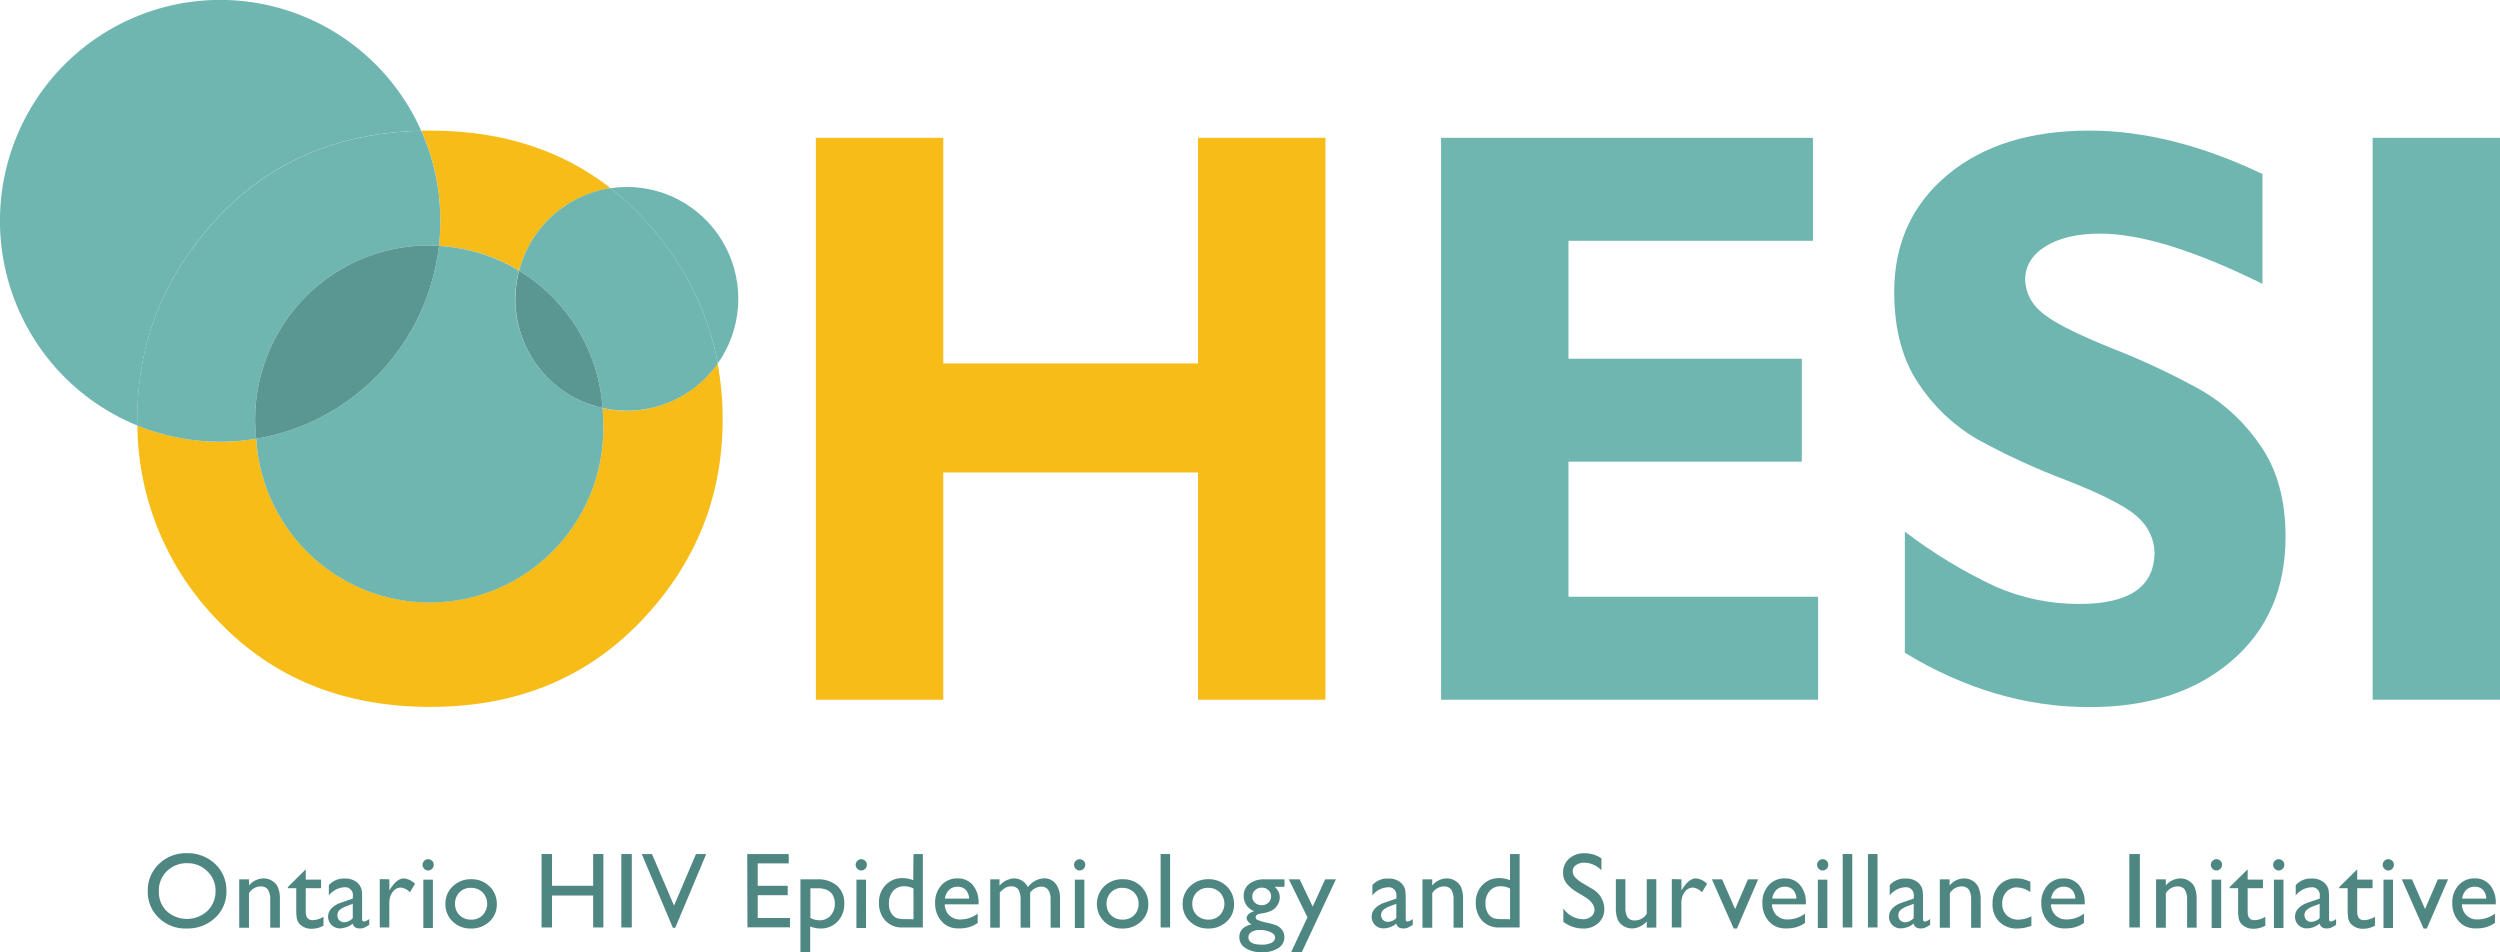 <svg width="210" height="80" viewBox="0 0 210 80" fill="none" xmlns="http://www.w3.org/2000/svg">
<g clip-path="url(#clip0)">
<path d="M111.336 11.577V58.776H100.634V39.688H79.235V58.776H68.533V11.577H79.235V30.527H100.634V11.577H111.336Z" fill="#F8BC18"/>
<path d="M152.722 50.123V58.776H121.05V11.577H152.289V20.225H131.752V30.131H151.353V38.779H131.752V50.128L152.722 50.123Z" fill="#6FB6B1"/>
<path d="M190.047 14.617V23.843C184.352 21.032 179.812 19.626 176.427 19.626C174.498 19.626 172.965 19.981 171.829 20.69C170.692 21.401 170.112 22.344 170.112 23.511C170.13 24.003 170.248 24.486 170.459 24.931C170.67 25.375 170.97 25.772 171.34 26.095C172.161 26.905 174.164 27.952 177.35 29.235C179.969 30.253 182.517 31.451 184.973 32.818C186.947 33.98 188.635 35.572 189.91 37.478C191.292 39.488 191.985 42.022 191.988 45.08C191.988 49.447 190.475 52.927 187.45 55.52C184.425 58.112 180.443 59.405 175.504 59.396C170.178 59.396 165.012 57.876 160.007 54.835V44.654C162.375 46.469 164.933 48.02 167.635 49.279C169.856 50.249 172.253 50.744 174.675 50.731C178.879 50.731 180.98 49.279 180.977 46.376C180.961 45.849 180.842 45.33 180.625 44.85C180.408 44.369 180.099 43.937 179.715 43.577C178.873 42.698 176.85 41.629 173.645 40.368C171.022 39.382 168.472 38.207 166.017 36.854C164.067 35.703 162.406 34.12 161.162 32.224C159.797 30.214 159.114 27.647 159.114 24.523C159.114 20.466 160.601 17.193 163.574 14.704C166.548 12.214 170.524 10.97 175.504 10.97C180.097 10.97 184.945 12.186 190.047 14.617Z" fill="#6FB6B1"/>
<path d="M210.004 11.577V58.776H199.303V11.577H210.004Z" fill="#6FB6B1"/>
<path d="M52.646 34.507C51.963 34.506 51.282 34.429 50.615 34.278C50.615 34.614 50.667 34.946 50.667 35.282C50.844 39.142 49.494 42.916 46.91 45.782C44.325 48.647 40.717 50.371 36.871 50.579C33.025 50.786 29.253 49.46 26.377 46.889C23.502 44.318 21.755 40.711 21.519 36.854C18.154 37.413 14.7 37.029 11.539 35.743C11.596 41.918 14.051 47.828 18.381 52.216C22.96 56.991 28.886 59.379 36.158 59.379C43.352 59.379 49.245 56.98 53.835 52.182C58.425 47.384 60.715 41.719 60.703 35.187C60.706 33.619 60.562 32.055 60.274 30.514C59.414 31.744 58.272 32.748 56.945 33.443C55.617 34.138 54.143 34.502 52.646 34.507Z" fill="#F8BC18"/>
<path d="M36.87 20.66C39.252 20.786 41.565 21.501 43.605 22.74C44.069 20.956 45.044 19.348 46.411 18.116C47.778 16.884 49.476 16.082 51.294 15.81C47.17 12.586 42.124 10.973 36.158 10.97C35.896 10.97 35.642 10.97 35.385 10.97C36.446 13.35 36.993 15.929 36.99 18.537C36.99 19.246 36.95 19.955 36.87 20.66Z" fill="#F8BC18"/>
<path d="M53.929 18.253C57.194 21.634 59.407 25.896 60.3 30.518C61.291 29.112 61.878 27.459 61.995 25.74C62.113 24.021 61.757 22.303 60.967 20.774C60.177 19.244 58.983 17.962 57.515 17.068C56.048 16.173 54.363 15.701 52.646 15.703C52.188 15.706 51.73 15.742 51.277 15.81C52.222 16.555 53.109 17.372 53.929 18.253Z" fill="#6FB6B1"/>
<path d="M43.605 22.74C45.611 23.956 47.294 25.639 48.514 27.646C49.735 29.653 50.455 31.925 50.615 34.27C52.419 34.677 54.303 34.537 56.028 33.868C57.752 33.198 59.239 32.029 60.3 30.51C59.407 25.888 57.194 21.626 53.929 18.244C53.109 17.363 52.222 16.547 51.277 15.802C49.461 16.077 47.766 16.882 46.402 18.115C45.038 19.349 44.066 20.957 43.605 22.74Z" fill="#6FB6B1"/>
<path d="M43.275 25.109C43.278 24.309 43.383 23.513 43.588 22.74C41.553 21.503 39.246 20.789 36.87 20.66C36.412 24.666 34.666 28.413 31.896 31.334C29.126 34.256 25.484 36.194 21.519 36.854C21.752 40.714 23.497 44.325 26.373 46.899C29.25 49.473 33.025 50.801 36.874 50.593C40.723 50.385 44.333 48.658 46.917 45.788C49.502 42.919 50.849 39.14 50.667 35.278C50.667 34.942 50.637 34.61 50.615 34.274C48.535 33.812 46.675 32.652 45.34 30.985C44.006 29.319 43.277 27.247 43.275 25.109Z" fill="#6FB6B1"/>
<path d="M43.605 22.74C43.282 23.96 43.209 25.233 43.39 26.482C43.57 27.73 44.001 28.93 44.656 30.007C45.311 31.085 46.177 32.018 47.201 32.75C48.225 33.483 49.387 34 50.615 34.27C50.455 31.924 49.734 29.652 48.514 27.646C47.294 25.639 45.611 23.956 43.605 22.74Z" fill="#5A9692"/>
<path d="M18.338 18.235C22.717 13.563 28.399 11.147 35.385 10.986C34.151 8.214 32.259 5.787 29.873 3.919C27.487 2.051 24.68 0.799 21.7 0.273C18.719 -0.254 15.655 -0.038 12.777 0.9C9.899 1.838 7.294 3.471 5.191 5.654C3.088 7.838 1.551 10.506 0.716 13.424C-0.12 16.342 -0.23 19.422 0.397 22.392C1.023 25.363 2.367 28.134 4.309 30.462C6.252 32.79 8.734 34.605 11.539 35.746C11.539 35.561 11.539 35.38 11.539 35.191C11.53 28.728 13.797 23.076 18.338 18.235Z" fill="#6FB6B1"/>
<path d="M21.519 36.854C21.292 34.806 21.498 32.733 22.126 30.771C22.753 28.809 23.786 27.002 25.158 25.468C26.53 23.935 28.21 22.71 30.087 21.874C31.964 21.038 33.996 20.61 36.05 20.617C36.325 20.617 36.596 20.643 36.87 20.66C36.95 19.961 36.99 19.258 36.99 18.554C36.993 15.946 36.446 13.367 35.385 10.987C28.402 11.15 22.72 13.567 18.338 18.235C13.797 23.076 11.526 28.728 11.526 35.191C11.526 35.381 11.526 35.562 11.526 35.747C14.691 37.034 18.15 37.417 21.519 36.854Z" fill="#6FB6B1"/>
<path d="M36.87 20.66C36.596 20.66 36.325 20.617 36.05 20.617C33.996 20.61 31.964 21.038 30.087 21.874C28.21 22.71 26.53 23.935 25.158 25.468C23.786 27.002 22.753 28.809 22.126 30.771C21.498 32.733 21.292 34.806 21.519 36.854C25.484 36.194 29.126 34.256 31.896 31.334C34.666 28.413 36.412 24.666 36.87 20.66Z" fill="#5A9692"/>
<path d="M15.703 71.666C16.583 71.642 17.437 71.969 18.077 72.575C18.384 72.865 18.627 73.218 18.79 73.609C18.953 74 19.032 74.421 19.021 74.845C19.032 75.267 18.953 75.688 18.789 76.077C18.624 76.466 18.379 76.816 18.068 77.102C17.412 77.706 16.546 78.028 15.656 77.997C15.229 78.01 14.805 77.938 14.406 77.784C14.008 77.63 13.645 77.398 13.338 77.102C13.035 76.814 12.796 76.467 12.636 76.081C12.476 75.695 12.399 75.28 12.41 74.862C12.398 74.436 12.475 74.013 12.636 73.619C12.798 73.225 13.039 72.869 13.346 72.575C13.659 72.273 14.028 72.037 14.433 71.881C14.838 71.725 15.269 71.652 15.703 71.666ZM15.737 72.506C15.421 72.497 15.107 72.552 14.812 72.665C14.518 72.779 14.248 72.951 14.02 73.169C13.796 73.388 13.62 73.652 13.503 73.944C13.386 74.235 13.331 74.548 13.342 74.862C13.329 75.168 13.38 75.473 13.491 75.758C13.602 76.044 13.77 76.303 13.986 76.52C14.454 76.953 15.066 77.193 15.703 77.193C16.339 77.193 16.952 76.953 17.42 76.52C17.644 76.303 17.821 76.042 17.939 75.753C18.058 75.463 18.115 75.153 18.107 74.84C18.114 74.532 18.056 74.227 17.938 73.942C17.82 73.658 17.643 73.402 17.42 73.191C17.198 72.969 16.934 72.793 16.644 72.676C16.353 72.558 16.042 72.5 15.729 72.506H15.737Z" fill="#4E8682"/>
<path d="M20.914 73.863V74.38C21.063 74.197 21.25 74.049 21.462 73.946C21.674 73.843 21.906 73.788 22.142 73.785C22.39 73.784 22.633 73.851 22.846 73.979C23.06 74.106 23.233 74.293 23.344 74.517C23.476 74.863 23.533 75.233 23.511 75.603V77.924H22.7V75.616C22.726 75.306 22.66 74.996 22.511 74.724C22.436 74.631 22.339 74.557 22.229 74.511C22.119 74.464 21.999 74.446 21.88 74.457C21.684 74.463 21.492 74.518 21.323 74.618C21.154 74.719 21.014 74.86 20.914 75.03V77.928H20.094V73.867L20.914 73.863Z" fill="#4E8682"/>
<path d="M24.181 74.509L25.683 73.023V73.884H26.971V74.608H25.683V76.598C25.683 77.063 25.877 77.295 26.263 77.295C26.587 77.285 26.902 77.185 27.173 77.007V77.756C26.866 77.932 26.518 78.022 26.164 78.019C25.83 78.03 25.503 77.915 25.25 77.696C25.174 77.634 25.111 77.56 25.061 77.476C25.002 77.377 24.958 77.27 24.932 77.157C24.893 76.911 24.877 76.662 24.885 76.412V74.608H24.181V74.509Z" fill="#4E8682"/>
<path d="M30.418 75.482V77.205C30.418 77.343 30.465 77.412 30.56 77.412C30.728 77.383 30.886 77.308 31.015 77.196V77.687C30.879 77.779 30.735 77.86 30.586 77.928C30.475 77.971 30.357 77.993 30.238 77.993C29.895 77.993 29.693 77.855 29.633 77.584C29.325 77.838 28.941 77.98 28.542 77.984C28.349 77.985 28.16 77.928 28 77.821C27.838 77.714 27.712 77.562 27.637 77.384C27.561 77.206 27.54 77.009 27.575 76.819C27.61 76.629 27.7 76.453 27.834 76.313C28.051 76.091 28.319 75.925 28.615 75.831L29.641 75.478V75.263C29.655 75.163 29.645 75.062 29.613 74.967C29.581 74.872 29.528 74.786 29.457 74.715C29.387 74.644 29.301 74.59 29.206 74.558C29.111 74.526 29.011 74.517 28.912 74.53C28.661 74.546 28.417 74.615 28.195 74.732C27.973 74.849 27.778 75.012 27.624 75.211V74.349C27.791 74.162 28 74.014 28.232 73.919C28.465 73.823 28.716 73.782 28.967 73.798C29.348 73.778 29.723 73.901 30.019 74.143C30.211 74.316 30.342 74.547 30.392 74.802C30.414 75.028 30.423 75.255 30.418 75.482ZM29.633 77.123V75.917L29.096 76.124C28.884 76.196 28.688 76.307 28.517 76.451C28.459 76.506 28.413 76.573 28.383 76.647C28.354 76.722 28.341 76.802 28.345 76.882C28.34 76.961 28.352 77.041 28.38 77.115C28.408 77.189 28.452 77.257 28.508 77.313C28.565 77.367 28.632 77.409 28.706 77.437C28.78 77.464 28.859 77.476 28.937 77.472C29.206 77.452 29.456 77.326 29.633 77.123Z" fill="#4E8682"/>
<path d="M32.706 73.863V74.793L32.749 74.724C33.14 74.095 33.526 73.785 33.913 73.785C34.275 73.811 34.614 73.974 34.861 74.242L34.432 74.948C34.233 74.723 33.957 74.582 33.659 74.552C33.526 74.555 33.394 74.59 33.277 74.654C33.16 74.719 33.06 74.811 32.985 74.922C32.799 75.17 32.699 75.473 32.702 75.784V77.907H31.899V73.846L32.706 73.863Z" fill="#4E8682"/>
<path d="M35.96 72.17C36.087 72.169 36.209 72.219 36.299 72.308C36.344 72.352 36.379 72.404 36.403 72.462C36.426 72.519 36.438 72.581 36.437 72.644C36.437 72.771 36.386 72.892 36.297 72.982C36.208 73.072 36.087 73.122 35.96 73.122C35.898 73.122 35.837 73.11 35.781 73.084C35.725 73.059 35.675 73.022 35.634 72.975C35.589 72.933 35.553 72.881 35.529 72.824C35.505 72.767 35.492 72.706 35.492 72.644C35.491 72.582 35.503 72.521 35.528 72.465C35.552 72.408 35.588 72.358 35.634 72.317C35.675 72.27 35.725 72.233 35.781 72.208C35.837 72.182 35.898 72.169 35.96 72.17ZM35.561 73.893H36.364V77.954H35.561V73.893Z" fill="#4E8682"/>
<path d="M39.583 73.854C39.866 73.845 40.148 73.893 40.413 73.996C40.676 74.099 40.917 74.254 41.12 74.453C41.321 74.647 41.479 74.881 41.584 75.139C41.69 75.398 41.741 75.676 41.734 75.956C41.74 76.23 41.687 76.501 41.58 76.753C41.473 77.005 41.313 77.231 41.111 77.416C40.687 77.808 40.126 78.017 39.549 77.997C39.269 78.005 38.989 77.957 38.728 77.856C38.466 77.754 38.227 77.602 38.025 77.407C37.826 77.219 37.668 76.99 37.563 76.736C37.458 76.482 37.408 76.209 37.415 75.934C37.408 75.657 37.46 75.381 37.566 75.125C37.673 74.869 37.832 74.638 38.033 74.448C38.24 74.251 38.483 74.097 38.749 73.995C39.015 73.893 39.298 73.845 39.583 73.854ZM39.54 74.578C39.365 74.573 39.19 74.603 39.027 74.669C38.864 74.734 38.716 74.832 38.592 74.957C38.469 75.085 38.373 75.237 38.31 75.404C38.246 75.57 38.217 75.748 38.222 75.926C38.218 76.102 38.249 76.278 38.315 76.441C38.381 76.605 38.479 76.753 38.604 76.877C38.733 77.001 38.885 77.098 39.052 77.162C39.219 77.225 39.396 77.254 39.575 77.248C39.753 77.256 39.931 77.227 40.097 77.162C40.263 77.098 40.414 76.999 40.54 76.873C40.787 76.616 40.925 76.272 40.925 75.915C40.925 75.558 40.787 75.214 40.54 74.957C40.407 74.83 40.25 74.731 40.078 74.666C39.907 74.601 39.724 74.571 39.54 74.578Z" fill="#4E8682"/>
<path d="M49.826 71.739H50.684V77.907H49.826V75.224H46.37V77.907H45.49V71.739H46.37V74.405H49.826V71.739Z" fill="#4E8682"/>
<path d="M52.191 71.739H53.071V77.907H52.191V71.739Z" fill="#4E8682"/>
<path d="M58.463 71.739H59.321L56.72 77.937H56.522L53.908 71.739H54.767L56.617 76.072L58.463 71.739Z" fill="#4E8682"/>
<path d="M62.768 71.739H66.254V72.523H63.648V74.405H66.168V75.198H63.648V77.114H66.357V77.898H62.785L62.768 71.739Z" fill="#4E8682"/>
<path d="M67.237 79.996V73.863H68.641C69.248 73.826 69.846 74.018 70.319 74.401C70.523 74.593 70.682 74.828 70.786 75.088C70.889 75.348 70.935 75.628 70.92 75.908C70.93 76.184 70.885 76.459 70.788 76.717C70.69 76.975 70.543 77.211 70.353 77.412C70.167 77.604 69.944 77.756 69.696 77.856C69.448 77.957 69.183 78.005 68.915 77.997C68.621 77.991 68.331 77.933 68.057 77.825V79.978L67.237 79.996ZM68.624 74.612H68.074V77.114C68.313 77.239 68.578 77.303 68.847 77.304C69.019 77.308 69.191 77.276 69.35 77.208C69.51 77.141 69.653 77.04 69.77 76.912C70.013 76.633 70.14 76.27 70.126 75.9C70.131 75.655 70.074 75.413 69.959 75.198C69.852 75.01 69.69 74.859 69.495 74.767C69.219 74.651 68.922 74.599 68.624 74.612Z" fill="#4E8682"/>
<path d="M72.341 72.17C72.403 72.169 72.465 72.181 72.522 72.205C72.58 72.229 72.632 72.264 72.676 72.308C72.722 72.35 72.759 72.402 72.784 72.46C72.808 72.518 72.82 72.581 72.817 72.644C72.818 72.707 72.805 72.769 72.781 72.827C72.757 72.884 72.721 72.936 72.676 72.98C72.633 73.026 72.581 73.062 72.523 73.086C72.466 73.111 72.404 73.123 72.341 73.122C72.279 73.123 72.218 73.11 72.162 73.085C72.106 73.059 72.055 73.022 72.015 72.976C71.97 72.933 71.934 72.881 71.91 72.824C71.885 72.767 71.873 72.706 71.873 72.644C71.872 72.582 71.884 72.521 71.909 72.465C71.933 72.408 71.969 72.358 72.015 72.317C72.055 72.27 72.106 72.233 72.162 72.208C72.218 72.183 72.279 72.17 72.341 72.17ZM71.942 73.893H72.745V77.954H71.938L71.942 73.893Z" fill="#4E8682"/>
<path d="M76.733 71.739H77.518V77.907H75.801C75.536 77.919 75.272 77.875 75.025 77.777C74.779 77.679 74.556 77.529 74.371 77.338C73.998 76.92 73.805 76.37 73.835 75.809C73.825 75.538 73.87 75.268 73.966 75.015C74.063 74.762 74.209 74.531 74.397 74.336C74.582 74.145 74.805 73.995 75.051 73.896C75.297 73.796 75.561 73.75 75.827 73.759C76.129 73.764 76.429 73.823 76.711 73.932L76.733 71.739ZM76.733 77.218V74.634C76.498 74.51 76.237 74.445 75.973 74.444C75.795 74.436 75.618 74.466 75.453 74.534C75.288 74.602 75.14 74.705 75.02 74.836C74.773 75.132 74.647 75.51 74.668 75.895C74.645 76.244 74.754 76.588 74.972 76.86C75.079 76.984 75.215 77.079 75.367 77.136C75.61 77.194 75.861 77.217 76.11 77.205L76.733 77.218Z" fill="#4E8682"/>
<path d="M82.201 75.965H79.351C79.355 76.313 79.495 76.645 79.742 76.891C79.866 77.006 80.012 77.096 80.171 77.156C80.33 77.215 80.499 77.242 80.669 77.235C81.196 77.235 81.708 77.063 82.128 76.744V77.528C81.905 77.683 81.659 77.802 81.399 77.881C81.119 77.958 80.83 77.995 80.54 77.989C80.16 78.006 79.783 77.908 79.458 77.709C79.178 77.519 78.951 77.261 78.797 76.959C78.625 76.624 78.54 76.251 78.548 75.874C78.523 75.321 78.71 74.78 79.072 74.362C79.243 74.173 79.454 74.023 79.689 73.923C79.924 73.823 80.178 73.776 80.433 73.785C80.676 73.775 80.919 73.82 81.142 73.918C81.365 74.015 81.563 74.163 81.721 74.349C82.058 74.78 82.229 75.318 82.201 75.865V75.965ZM79.368 75.482H81.407C81.404 75.209 81.303 74.947 81.124 74.741C81.033 74.654 80.925 74.585 80.807 74.541C80.689 74.497 80.563 74.477 80.437 74.483C80.176 74.473 79.922 74.566 79.729 74.741C79.531 74.942 79.404 75.202 79.368 75.482Z" fill="#4E8682"/>
<path d="M86.533 74.974V77.924H85.73V75.663C85.757 75.338 85.694 75.012 85.55 74.72C85.476 74.625 85.379 74.551 85.269 74.505C85.158 74.458 85.038 74.44 84.919 74.453C84.758 74.451 84.6 74.491 84.459 74.569C84.28 74.677 84.119 74.814 83.983 74.974V77.924H83.18V73.863H83.957V74.397C84.106 74.221 84.288 74.076 84.493 73.971C84.698 73.866 84.921 73.803 85.15 73.785C85.398 73.779 85.643 73.845 85.855 73.975C86.067 74.105 86.236 74.293 86.344 74.517C86.5 74.303 86.701 74.125 86.933 73.997C87.166 73.869 87.423 73.794 87.687 73.777C87.871 73.771 88.053 73.807 88.221 73.882C88.389 73.956 88.538 74.067 88.658 74.207C88.941 74.587 89.076 75.057 89.04 75.529V77.924H88.25V75.521C88.268 75.245 88.196 74.972 88.044 74.741C87.974 74.652 87.884 74.581 87.781 74.534C87.677 74.488 87.564 74.467 87.451 74.474C87.271 74.485 87.096 74.536 86.937 74.622C86.778 74.708 86.64 74.828 86.533 74.974Z" fill="#4E8682"/>
<path d="M90.684 72.17C90.746 72.169 90.809 72.181 90.867 72.205C90.925 72.228 90.978 72.263 91.023 72.308C91.07 72.35 91.106 72.402 91.131 72.46C91.155 72.518 91.167 72.581 91.165 72.644C91.162 72.771 91.111 72.892 91.021 72.981C90.931 73.07 90.81 73.121 90.684 73.122C90.622 73.123 90.561 73.11 90.505 73.085C90.448 73.059 90.398 73.022 90.358 72.976C90.313 72.933 90.277 72.881 90.253 72.824C90.228 72.767 90.216 72.706 90.216 72.644C90.215 72.582 90.227 72.521 90.251 72.465C90.276 72.408 90.312 72.358 90.358 72.317C90.398 72.27 90.448 72.233 90.505 72.208C90.561 72.182 90.622 72.17 90.684 72.17ZM90.289 73.893H91.087V77.954H90.289V73.893Z" fill="#4E8682"/>
<path d="M94.311 73.854C94.594 73.845 94.875 73.894 95.138 73.997C95.402 74.1 95.641 74.255 95.844 74.453C96.044 74.647 96.203 74.881 96.308 75.14C96.414 75.398 96.465 75.676 96.457 75.956C96.464 76.23 96.412 76.502 96.305 76.754C96.198 77.006 96.037 77.232 95.835 77.416C95.411 77.808 94.849 78.017 94.272 77.997C93.993 78.005 93.715 77.957 93.454 77.855C93.193 77.754 92.955 77.602 92.753 77.407C92.558 77.214 92.403 76.984 92.297 76.73C92.192 76.476 92.137 76.203 92.137 75.928C92.137 75.653 92.192 75.38 92.297 75.126C92.403 74.872 92.558 74.642 92.753 74.448C92.96 74.25 93.204 74.095 93.472 73.993C93.74 73.891 94.025 73.844 94.311 73.854ZM94.264 74.578C94.089 74.573 93.915 74.605 93.753 74.67C93.591 74.735 93.443 74.832 93.32 74.957C93.196 75.085 93.1 75.237 93.036 75.403C92.973 75.57 92.944 75.748 92.95 75.926C92.944 76.102 92.974 76.278 93.039 76.442C93.104 76.606 93.203 76.754 93.328 76.878C93.458 77.001 93.611 77.098 93.778 77.162C93.945 77.225 94.124 77.255 94.303 77.248C94.48 77.254 94.658 77.224 94.824 77.159C94.99 77.095 95.141 76.998 95.268 76.873C95.392 76.748 95.49 76.599 95.554 76.434C95.618 76.27 95.648 76.094 95.642 75.917C95.647 75.739 95.614 75.561 95.547 75.396C95.48 75.231 95.379 75.081 95.251 74.957C95.119 74.831 94.964 74.732 94.793 74.667C94.623 74.602 94.442 74.572 94.26 74.578H94.264Z" fill="#4E8682"/>
<path d="M97.492 71.739H98.29V77.907H97.492V71.739Z" fill="#4E8682"/>
<path d="M101.51 73.854C101.793 73.845 102.075 73.893 102.339 73.996C102.603 74.099 102.844 74.254 103.047 74.453C103.247 74.647 103.406 74.881 103.511 75.139C103.617 75.398 103.668 75.676 103.661 75.956C103.667 76.23 103.615 76.502 103.508 76.754C103.401 77.006 103.24 77.232 103.038 77.416C102.614 77.808 102.052 78.017 101.476 77.997C100.91 78.01 100.362 77.798 99.952 77.407C99.752 77.219 99.595 76.99 99.49 76.736C99.385 76.482 99.335 76.209 99.342 75.934C99.335 75.657 99.387 75.381 99.493 75.125C99.6 74.869 99.759 74.638 99.96 74.448C100.166 74.251 100.41 74.097 100.676 73.995C100.942 73.893 101.225 73.845 101.51 73.854ZM101.467 74.578C101.292 74.573 101.118 74.604 100.956 74.67C100.794 74.735 100.646 74.832 100.523 74.957C100.399 75.085 100.303 75.237 100.239 75.403C100.176 75.57 100.147 75.748 100.153 75.926C100.147 76.102 100.177 76.278 100.242 76.442C100.307 76.606 100.406 76.754 100.531 76.877C100.66 77.001 100.813 77.097 100.979 77.161C101.146 77.224 101.323 77.254 101.501 77.248C101.679 77.256 101.857 77.227 102.024 77.162C102.19 77.098 102.341 76.999 102.467 76.873C102.714 76.616 102.852 76.272 102.852 75.915C102.852 75.558 102.714 75.214 102.467 74.957C102.334 74.83 102.177 74.731 102.005 74.666C101.833 74.601 101.651 74.571 101.467 74.578Z" fill="#4E8682"/>
<path d="M104.468 75.267C104.46 75.071 104.499 74.876 104.581 74.697C104.663 74.519 104.786 74.363 104.94 74.242C105.313 73.971 105.768 73.838 106.228 73.863H107.898V74.491H107.078C107.212 74.615 107.324 74.76 107.408 74.922C107.472 75.066 107.504 75.221 107.503 75.379C107.5 75.599 107.438 75.815 107.322 76.003C107.211 76.199 107.05 76.361 106.854 76.473C106.563 76.612 106.249 76.701 105.927 76.735C105.622 76.778 105.472 76.882 105.472 77.045C105.475 77.096 105.493 77.145 105.522 77.186C105.552 77.227 105.593 77.259 105.64 77.278C105.836 77.365 106.042 77.429 106.254 77.468C106.58 77.529 106.901 77.614 107.215 77.722C107.358 77.785 107.488 77.876 107.597 77.989C107.693 78.084 107.768 78.198 107.818 78.324C107.869 78.45 107.893 78.585 107.889 78.721C107.892 78.906 107.845 79.089 107.755 79.251C107.664 79.413 107.533 79.548 107.374 79.642C106.962 79.893 106.485 80.013 106.005 79.987C105.52 80.013 105.038 79.893 104.622 79.642C104.462 79.547 104.33 79.41 104.239 79.247C104.147 79.084 104.101 78.899 104.103 78.712C104.103 78.161 104.442 77.808 105.12 77.648C104.85 77.476 104.717 77.304 104.717 77.132C104.718 77.064 104.734 76.997 104.764 76.936C104.793 76.875 104.836 76.821 104.888 76.778C105.023 76.663 105.184 76.581 105.356 76.541C105.094 76.449 104.867 76.277 104.707 76.048C104.548 75.819 104.464 75.546 104.468 75.267ZM105.786 78.118C105.552 78.107 105.32 78.167 105.12 78.29C105.043 78.333 104.979 78.395 104.934 78.471C104.889 78.546 104.864 78.633 104.863 78.721C104.863 79.151 105.24 79.35 105.992 79.35C106.275 79.366 106.558 79.311 106.816 79.19C106.901 79.154 106.974 79.095 107.025 79.018C107.077 78.942 107.106 78.852 107.108 78.76C107.108 78.57 106.988 78.419 106.739 78.299C106.439 78.167 106.113 78.105 105.786 78.118ZM105.974 74.56C105.872 74.558 105.771 74.576 105.675 74.614C105.58 74.651 105.494 74.708 105.421 74.78C105.347 74.847 105.289 74.929 105.249 75.02C105.209 75.112 105.189 75.21 105.189 75.31C105.187 75.408 105.206 75.505 105.245 75.596C105.285 75.686 105.343 75.766 105.416 75.831C105.571 75.971 105.775 76.046 105.983 76.038C106.192 76.042 106.395 75.967 106.55 75.827C106.621 75.759 106.678 75.677 106.717 75.586C106.755 75.495 106.775 75.398 106.775 75.299C106.775 75.2 106.755 75.103 106.717 75.012C106.678 74.921 106.621 74.839 106.55 74.771C106.393 74.627 106.186 74.552 105.974 74.56Z" fill="#4E8682"/>
<path d="M111.315 73.863H112.216L109.344 79.996H108.451L109.825 77.054L108.262 73.863H109.173L110.267 76.158L111.315 73.863Z" fill="#4E8682"/>
<path d="M118.08 75.482V77.205C118.08 77.343 118.127 77.412 118.217 77.412C118.386 77.383 118.543 77.308 118.672 77.196V77.687C118.537 77.781 118.393 77.862 118.243 77.928C118.134 77.971 118.017 77.993 117.9 77.993C117.556 77.993 117.35 77.855 117.29 77.584C116.985 77.839 116.601 77.981 116.204 77.984C116.074 77.988 115.944 77.965 115.823 77.917C115.702 77.868 115.592 77.796 115.5 77.704C115.407 77.611 115.335 77.501 115.286 77.38C115.237 77.259 115.214 77.129 115.217 76.998C115.216 76.743 115.314 76.497 115.491 76.313C115.709 76.091 115.977 75.926 116.273 75.831L117.299 75.478V75.262C117.312 75.163 117.303 75.062 117.271 74.967C117.239 74.872 117.185 74.786 117.115 74.715C117.044 74.644 116.958 74.59 116.863 74.558C116.769 74.526 116.668 74.517 116.569 74.53C116.318 74.545 116.074 74.613 115.851 74.73C115.629 74.848 115.435 75.011 115.281 75.211V74.349C115.448 74.161 115.655 74.013 115.887 73.918C116.119 73.822 116.37 73.781 116.62 73.798C117.002 73.777 117.377 73.9 117.672 74.143C117.769 74.225 117.851 74.324 117.913 74.436C117.98 74.548 118.025 74.672 118.046 74.802C118.071 75.028 118.082 75.255 118.08 75.482ZM117.29 77.123V75.917L116.753 76.124C116.542 76.196 116.345 76.307 116.174 76.451C116.069 76.563 116.01 76.711 116.01 76.865C116.01 77.018 116.069 77.166 116.174 77.278C116.231 77.333 116.298 77.375 116.372 77.402C116.446 77.43 116.525 77.442 116.603 77.437C116.864 77.425 117.11 77.312 117.29 77.123Z" fill="#4E8682"/>
<path d="M120.308 73.863V74.38C120.456 74.198 120.642 74.05 120.852 73.948C121.063 73.845 121.293 73.79 121.527 73.785C121.775 73.784 122.019 73.851 122.231 73.979C122.445 74.106 122.618 74.293 122.729 74.517C122.861 74.863 122.918 75.233 122.896 75.603V77.924H122.098V75.616C122.123 75.306 122.056 74.996 121.905 74.724C121.83 74.631 121.733 74.557 121.623 74.511C121.513 74.464 121.393 74.446 121.274 74.457C121.078 74.464 120.886 74.519 120.718 74.62C120.549 74.72 120.408 74.861 120.308 75.03V77.928H119.488V73.867L120.308 73.863Z" fill="#4E8682"/>
<path d="M126.846 71.739H127.648V77.907H125.931C125.666 77.919 125.402 77.875 125.156 77.777C124.909 77.679 124.686 77.529 124.502 77.338C124.131 76.918 123.939 76.37 123.965 75.809C123.956 75.539 124.001 75.269 124.098 75.016C124.194 74.763 124.341 74.532 124.528 74.336C124.713 74.145 124.936 73.995 125.183 73.895C125.43 73.796 125.695 73.749 125.961 73.759C126.262 73.765 126.56 73.823 126.841 73.932L126.846 71.739ZM126.846 77.218V74.634C126.611 74.51 126.351 74.444 126.086 74.444C125.908 74.436 125.731 74.466 125.566 74.534C125.401 74.602 125.254 74.705 125.133 74.836C124.886 75.132 124.76 75.51 124.781 75.895C124.758 76.245 124.868 76.59 125.09 76.86C125.194 76.985 125.328 77.08 125.481 77.136C125.724 77.194 125.974 77.217 126.223 77.205L126.846 77.218Z" fill="#4E8682"/>
<path d="M133.126 75.34L132.456 74.935C132.112 74.741 131.809 74.482 131.563 74.173C131.383 73.923 131.289 73.62 131.297 73.311C131.29 73.089 131.331 72.868 131.418 72.663C131.504 72.459 131.635 72.276 131.799 72.127C132.162 71.814 132.63 71.651 133.109 71.671C133.612 71.667 134.105 71.817 134.521 72.101V73.105C134.337 72.909 134.115 72.751 133.87 72.641C133.625 72.531 133.36 72.47 133.092 72.463C132.84 72.453 132.592 72.524 132.383 72.665C132.298 72.72 132.227 72.796 132.178 72.886C132.13 72.975 132.104 73.076 132.104 73.178C132.108 73.37 132.181 73.554 132.31 73.695C132.5 73.899 132.722 74.071 132.967 74.203L133.641 74.603C133.968 74.759 134.246 75.002 134.445 75.306C134.643 75.61 134.754 75.963 134.766 76.326C134.773 76.551 134.733 76.775 134.647 76.983C134.561 77.191 134.432 77.379 134.268 77.532C133.916 77.851 133.453 78.018 132.98 77.997C132.38 77.999 131.798 77.8 131.323 77.433V76.313C131.507 76.584 131.753 76.806 132.039 76.964C132.326 77.121 132.645 77.208 132.971 77.218C133.221 77.226 133.466 77.145 133.662 76.99C133.75 76.92 133.82 76.832 133.868 76.731C133.915 76.63 133.939 76.52 133.937 76.408C133.937 76.046 133.667 75.676 133.126 75.34Z" fill="#4E8682"/>
<path d="M138.329 77.924V77.403C138.164 77.584 137.966 77.73 137.745 77.834C137.541 77.933 137.319 77.986 137.092 77.989C136.843 77.99 136.598 77.923 136.384 77.795C136.174 77.673 136.003 77.492 135.895 77.274C135.764 76.925 135.709 76.552 135.732 76.18V73.854H136.534V76.171C136.507 76.48 136.57 76.789 136.715 77.063C136.793 77.154 136.892 77.224 137.003 77.269C137.115 77.313 137.235 77.329 137.354 77.317C137.55 77.313 137.743 77.26 137.913 77.162C138.083 77.064 138.226 76.925 138.329 76.757V73.854H139.131V77.915L138.329 77.924Z" fill="#4E8682"/>
<path d="M141.239 73.863V74.793L141.286 74.724C141.673 74.095 142.059 73.785 142.445 73.785C142.808 73.811 143.147 73.974 143.394 74.242L142.965 74.948C142.766 74.723 142.49 74.582 142.192 74.552C142.059 74.555 141.929 74.591 141.812 74.655C141.696 74.72 141.596 74.811 141.522 74.922C141.335 75.17 141.234 75.472 141.235 75.784V77.907H140.432V73.846L141.239 73.863Z" fill="#4E8682"/>
<path d="M146.828 73.863H147.687L145.901 77.997H145.631L143.798 73.863H144.656L145.751 76.361L146.828 73.863Z" fill="#4E8682"/>
<path d="M151.692 75.965H148.842C148.847 76.312 148.987 76.644 149.232 76.891C149.357 77.006 149.502 77.097 149.662 77.156C149.821 77.215 149.99 77.242 150.159 77.235C150.686 77.236 151.199 77.064 151.619 76.744V77.528C151.395 77.683 151.149 77.802 150.889 77.881C150.61 77.958 150.321 77.995 150.031 77.989C149.65 78.006 149.274 77.908 148.949 77.709C148.669 77.519 148.441 77.261 148.288 76.959C148.116 76.624 148.03 76.251 148.039 75.874C148.013 75.321 148.201 74.78 148.563 74.362C148.734 74.173 148.945 74.023 149.18 73.923C149.415 73.824 149.668 73.776 149.923 73.785C150.167 73.774 150.41 73.819 150.633 73.917C150.856 74.014 151.054 74.163 151.211 74.35C151.55 74.779 151.721 75.318 151.692 75.865V75.965ZM148.863 75.482H150.898C150.896 75.209 150.796 74.946 150.614 74.741C150.524 74.654 150.416 74.586 150.298 74.541C150.18 74.497 150.054 74.477 149.928 74.483C149.667 74.473 149.413 74.566 149.219 74.741C149.023 74.943 148.898 75.203 148.863 75.482Z" fill="#4E8682"/>
<path d="M153.1 72.17C153.227 72.169 153.349 72.219 153.439 72.308C153.484 72.352 153.519 72.404 153.542 72.462C153.566 72.519 153.578 72.581 153.576 72.644C153.576 72.771 153.526 72.892 153.437 72.982C153.348 73.072 153.226 73.122 153.1 73.122C153.038 73.122 152.977 73.11 152.921 73.084C152.865 73.059 152.814 73.022 152.774 72.975C152.729 72.933 152.693 72.881 152.669 72.824C152.644 72.767 152.632 72.706 152.632 72.644C152.631 72.582 152.643 72.521 152.668 72.465C152.692 72.408 152.728 72.358 152.774 72.317C152.814 72.27 152.865 72.233 152.921 72.208C152.977 72.182 153.038 72.169 153.1 72.17ZM152.701 73.893H153.499V77.954H152.696L152.701 73.893Z" fill="#4E8682"/>
<path d="M154.787 71.739H155.59V77.907H154.787V71.739Z" fill="#4E8682"/>
<path d="M156.908 71.739H157.71V77.907H156.908V71.739Z" fill="#4E8682"/>
<path d="M161.535 75.482V77.205C161.535 77.343 161.582 77.412 161.677 77.412C161.845 77.382 162.002 77.308 162.132 77.196V77.687C161.995 77.779 161.852 77.86 161.703 77.928C161.592 77.971 161.474 77.993 161.355 77.993C161.011 77.993 160.81 77.855 160.75 77.584C160.442 77.838 160.058 77.98 159.659 77.984C159.529 77.987 159.4 77.964 159.279 77.916C159.158 77.868 159.048 77.796 158.955 77.704C158.863 77.612 158.79 77.502 158.742 77.38C158.694 77.259 158.672 77.129 158.676 76.998C158.675 76.743 158.774 76.497 158.951 76.313C159.167 76.09 159.436 75.924 159.732 75.831L160.758 75.478V75.263C160.772 75.163 160.762 75.061 160.73 74.966C160.698 74.87 160.644 74.784 160.573 74.713C160.502 74.642 160.415 74.588 160.32 74.557C160.225 74.525 160.123 74.516 160.024 74.53C159.774 74.545 159.529 74.614 159.307 74.731C159.085 74.849 158.89 75.012 158.736 75.211V74.349C158.904 74.162 159.112 74.014 159.345 73.919C159.578 73.823 159.829 73.782 160.08 73.798C160.461 73.778 160.836 73.901 161.132 74.143C161.228 74.225 161.308 74.324 161.368 74.436C161.437 74.547 161.482 74.672 161.501 74.802C161.528 75.027 161.539 75.255 161.535 75.482ZM160.75 77.123V75.917L160.213 76.124C160.001 76.196 159.805 76.307 159.633 76.451C159.575 76.506 159.53 76.573 159.5 76.647C159.471 76.722 159.457 76.802 159.462 76.882C159.457 76.961 159.469 77.041 159.497 77.115C159.525 77.189 159.569 77.257 159.625 77.313C159.682 77.367 159.749 77.409 159.823 77.437C159.897 77.464 159.976 77.476 160.054 77.472C160.323 77.452 160.572 77.326 160.75 77.123Z" fill="#4E8682"/>
<path d="M163.767 73.863V74.379C163.915 74.197 164.101 74.05 164.312 73.947C164.522 73.845 164.752 73.789 164.987 73.785C165.234 73.784 165.478 73.851 165.691 73.979C165.903 74.107 166.075 74.294 166.184 74.517C166.329 74.864 166.395 75.24 166.377 75.616V77.937H165.575V75.616C165.598 75.306 165.533 74.997 165.386 74.724C165.31 74.63 165.212 74.557 165.101 74.511C164.991 74.464 164.87 74.446 164.75 74.457C164.555 74.463 164.364 74.519 164.196 74.619C164.028 74.719 163.888 74.861 163.789 75.03V77.928H162.943V73.867L163.767 73.863Z" fill="#4E8682"/>
<path d="M170.636 76.977V77.769C170.259 77.915 169.859 77.993 169.455 77.997C169.178 78.01 168.901 77.967 168.64 77.87C168.38 77.773 168.142 77.624 167.94 77.433C167.748 77.232 167.598 76.994 167.501 76.734C167.403 76.473 167.36 76.195 167.373 75.917C167.349 75.35 167.546 74.795 167.923 74.371C168.109 74.175 168.335 74.022 168.585 73.921C168.835 73.82 169.104 73.774 169.374 73.785C169.563 73.783 169.751 73.801 169.936 73.841C170.146 73.9 170.351 73.975 170.55 74.065V74.927C170.218 74.693 169.826 74.558 169.421 74.539C169.254 74.534 169.088 74.567 168.935 74.633C168.781 74.699 168.644 74.798 168.532 74.922C168.295 75.189 168.171 75.538 168.185 75.895C168.175 76.077 168.203 76.259 168.268 76.429C168.333 76.599 168.434 76.753 168.562 76.882C168.698 77.008 168.857 77.106 169.031 77.17C169.205 77.233 169.39 77.261 169.575 77.252C169.944 77.236 170.305 77.142 170.636 76.977Z" fill="#4E8682"/>
<path d="M175.126 75.965H172.276C172.279 76.313 172.42 76.645 172.666 76.891C172.791 77.006 172.936 77.096 173.096 77.156C173.255 77.215 173.424 77.242 173.593 77.235C174.12 77.235 174.633 77.063 175.053 76.744V77.528C174.828 77.683 174.581 77.803 174.319 77.881C174.04 77.959 173.75 77.995 173.46 77.989C173.08 78.006 172.703 77.908 172.379 77.709C172.097 77.519 171.868 77.262 171.713 76.959C171.545 76.623 171.461 76.25 171.469 75.874C171.443 75.321 171.631 74.78 171.992 74.362C172.163 74.173 172.373 74.024 172.607 73.924C172.841 73.824 173.094 73.777 173.349 73.785C173.592 73.775 173.835 73.82 174.058 73.918C174.281 74.015 174.479 74.163 174.637 74.349C174.974 74.78 175.145 75.318 175.117 75.865L175.126 75.965ZM172.293 75.482H174.332C174.329 75.208 174.226 74.945 174.044 74.741C173.954 74.653 173.846 74.585 173.728 74.54C173.609 74.496 173.483 74.476 173.357 74.483C173.098 74.473 172.845 74.566 172.653 74.741C172.456 74.942 172.329 75.202 172.293 75.482Z" fill="#4E8682"/>
<path d="M178.865 71.739H179.749V77.907H178.865V71.739Z" fill="#4E8682"/>
<path d="M181.93 73.863V74.379C182.078 74.197 182.263 74.05 182.474 73.947C182.685 73.845 182.915 73.789 183.149 73.785C183.397 73.784 183.64 73.851 183.853 73.979C184.066 74.107 184.237 74.294 184.347 74.517C184.483 74.862 184.541 75.233 184.518 75.603V77.924H183.716V75.616C183.739 75.306 183.674 74.997 183.527 74.724C183.451 74.63 183.353 74.557 183.242 74.511C183.132 74.464 183.011 74.446 182.891 74.457C182.696 74.463 182.505 74.519 182.337 74.619C182.169 74.719 182.029 74.861 181.93 75.03V77.928H181.11V73.867L181.93 73.863Z" fill="#4E8682"/>
<path d="M186.175 72.17C186.238 72.169 186.301 72.181 186.359 72.205C186.417 72.228 186.47 72.263 186.514 72.308C186.561 72.35 186.598 72.402 186.622 72.46C186.647 72.518 186.658 72.581 186.656 72.644C186.654 72.771 186.602 72.892 186.513 72.981C186.423 73.07 186.302 73.121 186.175 73.122C186.114 73.123 186.053 73.11 185.996 73.085C185.94 73.059 185.89 73.022 185.849 72.976C185.804 72.933 185.769 72.881 185.744 72.824C185.72 72.767 185.707 72.706 185.707 72.644C185.706 72.582 185.718 72.521 185.743 72.465C185.767 72.408 185.804 72.358 185.849 72.317C185.89 72.27 185.94 72.233 185.996 72.208C186.053 72.182 186.114 72.17 186.175 72.17ZM185.78 73.893H186.579V77.954H185.78V73.893Z" fill="#4E8682"/>
<path d="M187.296 74.509L188.802 73.023V73.884H190.09V74.608H188.802V76.598C188.802 77.063 188.996 77.295 189.378 77.295C189.702 77.285 190.017 77.185 190.288 77.007V77.756C189.982 77.932 189.635 78.022 189.283 78.019C188.947 78.031 188.62 77.915 188.365 77.696C188.29 77.633 188.227 77.559 188.176 77.476C188.12 77.376 188.078 77.269 188.051 77.157C188.007 76.912 187.99 76.662 188 76.412V74.608H187.296V74.509Z" fill="#4E8682"/>
<path d="M191.408 72.17C191.535 72.169 191.657 72.219 191.747 72.308C191.792 72.352 191.827 72.404 191.851 72.462C191.874 72.519 191.886 72.581 191.885 72.644C191.885 72.771 191.834 72.892 191.745 72.982C191.656 73.072 191.535 73.122 191.408 73.122C191.347 73.122 191.285 73.11 191.229 73.084C191.173 73.059 191.123 73.022 191.082 72.975C191.037 72.933 191.001 72.881 190.977 72.824C190.953 72.767 190.94 72.706 190.94 72.644C190.939 72.582 190.951 72.521 190.976 72.465C191 72.408 191.036 72.358 191.082 72.317C191.123 72.27 191.173 72.233 191.229 72.208C191.285 72.182 191.347 72.169 191.408 72.17ZM191.009 73.893H191.812V77.954H191.009V73.893Z" fill="#4E8682"/>
<path d="M195.641 75.482V77.205C195.641 77.343 195.684 77.412 195.778 77.412C195.947 77.383 196.104 77.308 196.233 77.196V77.687C196.098 77.781 195.954 77.862 195.804 77.928C195.695 77.971 195.578 77.993 195.461 77.993C195.117 77.993 194.911 77.855 194.851 77.584C194.546 77.839 194.162 77.981 193.765 77.984C193.635 77.988 193.505 77.965 193.384 77.917C193.263 77.868 193.153 77.796 193.06 77.704C192.968 77.612 192.895 77.501 192.847 77.38C192.798 77.259 192.775 77.129 192.778 76.998C192.776 76.743 192.875 76.497 193.052 76.313C193.269 76.091 193.538 75.925 193.834 75.831L194.86 75.478V75.263C194.873 75.163 194.863 75.062 194.832 74.967C194.8 74.872 194.746 74.786 194.676 74.715C194.605 74.644 194.519 74.59 194.424 74.558C194.33 74.526 194.229 74.517 194.13 74.53C193.879 74.546 193.635 74.615 193.413 74.732C193.191 74.849 192.996 75.012 192.842 75.211V74.349C193.01 74.162 193.218 74.014 193.451 73.919C193.683 73.823 193.935 73.782 194.186 73.798C194.567 73.777 194.942 73.9 195.237 74.143C195.335 74.225 195.416 74.324 195.478 74.436C195.545 74.548 195.59 74.672 195.611 74.802C195.634 75.028 195.644 75.255 195.641 75.482ZM194.851 77.123V75.917L194.314 76.124C194.103 76.196 193.906 76.307 193.735 76.451C193.63 76.563 193.571 76.711 193.571 76.865C193.571 77.018 193.63 77.166 193.735 77.278C193.792 77.333 193.859 77.375 193.933 77.403C194.007 77.43 194.086 77.442 194.164 77.437C194.425 77.424 194.67 77.312 194.851 77.123Z" fill="#4E8682"/>
<path d="M196.499 74.509L198.006 73.023V73.884H199.294V74.608H198.006V76.598C198.006 77.063 198.199 77.295 198.581 77.295C198.907 77.284 199.223 77.185 199.496 77.007V77.756C199.189 77.932 198.84 78.022 198.487 78.019C198.152 78.031 197.826 77.916 197.573 77.696C197.497 77.633 197.432 77.559 197.379 77.476C197.324 77.376 197.282 77.269 197.255 77.157C197.211 76.912 197.194 76.662 197.203 76.412V74.608H196.499V74.509Z" fill="#4E8682"/>
<path d="M200.612 72.17C200.738 72.169 200.86 72.219 200.951 72.308C200.995 72.352 201.031 72.404 201.054 72.462C201.078 72.519 201.089 72.581 201.088 72.644C201.088 72.771 201.038 72.892 200.949 72.982C200.859 73.072 200.738 73.122 200.612 73.122C200.55 73.122 200.489 73.11 200.433 73.084C200.376 73.059 200.326 73.022 200.286 72.975C200.241 72.933 200.205 72.881 200.181 72.824C200.156 72.767 200.144 72.706 200.144 72.644C200.143 72.582 200.155 72.521 200.179 72.465C200.204 72.408 200.24 72.358 200.286 72.317C200.326 72.27 200.376 72.233 200.433 72.208C200.489 72.182 200.55 72.169 200.612 72.17ZM200.213 73.893H201.015V77.954H200.213V73.893Z" fill="#4E8682"/>
<path d="M204.78 73.863H205.639L203.853 77.997H203.582L201.749 73.863H202.608L203.703 76.361L204.78 73.863Z" fill="#4E8682"/>
<path d="M209.644 75.965H206.798C206.8 76.312 206.939 76.645 207.184 76.891C207.308 77.006 207.454 77.097 207.613 77.156C207.772 77.215 207.942 77.242 208.111 77.235C208.639 77.235 209.153 77.063 209.575 76.744V77.528C209.349 77.682 209.102 77.801 208.841 77.881C208.561 77.958 208.272 77.995 207.982 77.989C207.602 78.005 207.226 77.908 206.901 77.709C206.622 77.518 206.394 77.26 206.24 76.959C206.068 76.624 205.982 76.251 205.991 75.874C205.965 75.321 206.153 74.78 206.514 74.362C206.686 74.173 206.896 74.023 207.131 73.923C207.366 73.824 207.62 73.776 207.875 73.785C208.119 73.774 208.361 73.819 208.585 73.917C208.808 74.014 209.006 74.163 209.163 74.35C209.502 74.779 209.673 75.318 209.644 75.865V75.965ZM206.815 75.482H208.85C208.848 75.209 208.747 74.946 208.566 74.741C208.475 74.654 208.367 74.586 208.249 74.541C208.131 74.497 208.005 74.477 207.879 74.483C207.619 74.473 207.365 74.566 207.171 74.741C206.975 74.943 206.85 75.203 206.815 75.482Z" fill="#4E8682"/>
</g>
<defs>
<clipPath id="clip0">
<rect width="210" height="80" fill="white"/>
</clipPath>
</defs>
</svg>

